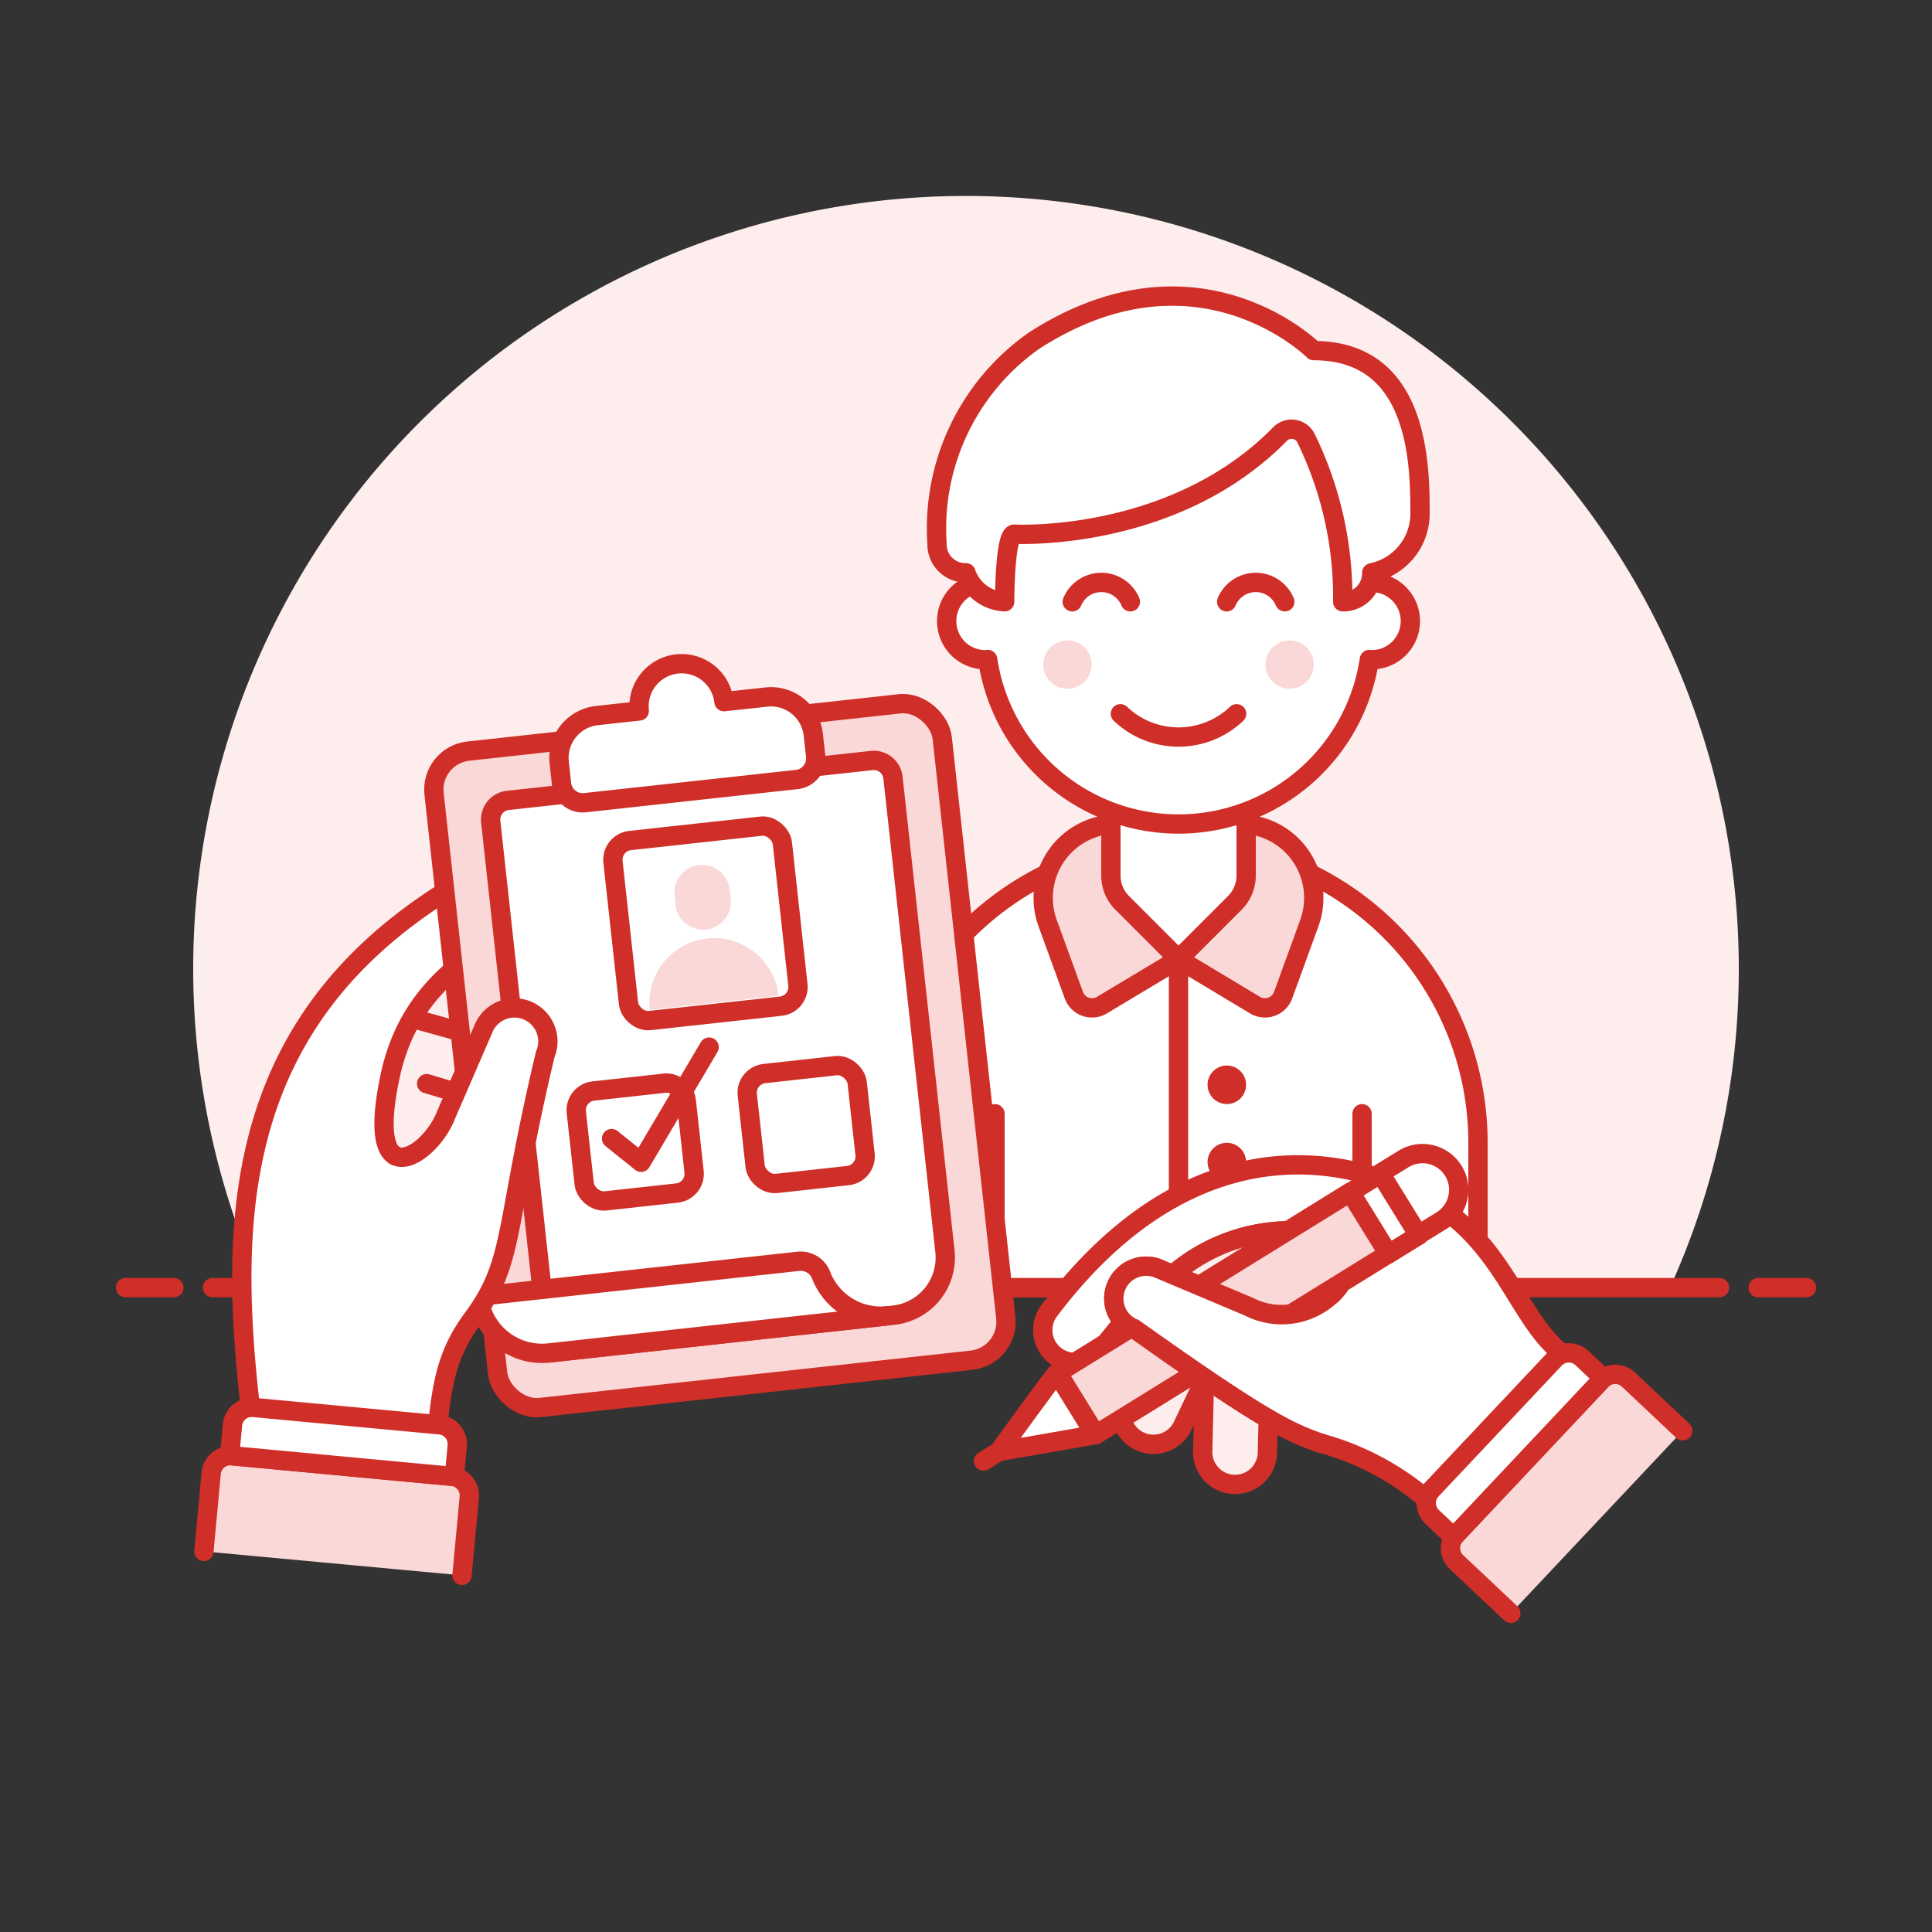 <?xml version="1.0" encoding="UTF-8"?> <svg xmlns="http://www.w3.org/2000/svg" viewBox="0 0 100 100"><rect x="0" y="0" width="100" height="100" fill="#333333" stroke="none"/><defs><style> .a, .g { fill: #fdeded; } .b { fill: none; } .b, .d, .e, .g, .h { stroke: #cf2f28; stroke-linecap: round; stroke-linejoin: round; } .c, .e { fill: #fff; } .d, .f { fill: #f9d8d7; } .h { fill: #cf2f28; } </style></defs><g><g><path class="a" d="M90,50.148a40,40,0,1,0-76.436,16.5H86.436A39.841,39.841,0,0,0,90,50.148Z"></path><g><line class="b" x1="11" y1="66.648" x2="89" y2="66.648"></line><line class="b" x1="6.5" y1="66.648" x2="9" y2="66.648"></line><line class="b" x1="91" y1="66.648" x2="93.5" y2="66.648"></line></g></g><g><g><g><path class="c" d="M76.5,59.148a15.5,15.5,0,1,0-31,0v7.5h31Z"></path><path class="b" d="M76.5,59.148a15.5,15.5,0,1,0-31,0v7.5h31Z"></path><path class="d" d="M68,46.474a3.826,3.826,0,0,0-3.826-3.826H57.826a3.827,3.827,0,0,0-3.6,5.134l1.356,3.727a1,1,0,0,0,1.454.516L61,49.648l3.96,2.377a1,1,0,0,0,1.454-.516l1.356-3.727A3.837,3.837,0,0,0,68,46.474Z"></path><line class="b" x1="61" y1="49.648" x2="61" y2="66.648"></line><path class="c" d="M64.5,45.32a2,2,0,0,1-.586,1.414L61,49.648l-2.914-2.914A2,2,0,0,1,57.5,45.32V40.648h7Z"></path><path class="b" d="M64.5,45.32a2,2,0,0,1-.586,1.414L61,49.648l-2.914-2.914A2,2,0,0,1,57.5,45.32V40.648h7Z"></path><path class="e" d="M71,30.148v-2.5a10,10,0,1,0-20,0v2.5a2,2,0,1,0,0,4c.042,0,.081-.009.123-.012a9.986,9.986,0,0,0,19.754,0c.042,0,.081.012.123.012a2,2,0,0,0,0-4Z"></path><path class="b" d="M66.5,31.148a1.63,1.63,0,0,0-3.008,0"></path><path class="b" d="M58.508,31.148a1.63,1.63,0,0,0-3.008,0"></path><circle class="f" cx="55.25" cy="34.398" r="1.25"></circle><circle class="f" cx="66.75" cy="34.398" r="1.25"></circle><path class="b" d="M57.992,36.945a4.36,4.36,0,0,0,6.016,0"></path><circle class="b" cx="63.5" cy="60.148" r="0.5"></circle><circle class="b" cx="63.5" cy="56.148" r="0.5"></circle><circle class="b" cx="63.5" cy="64.148" r="0.5"></circle></g><line class="b" x1="51.5" y1="57.648" x2="51.5" y2="66.648"></line><line class="b" x1="70.5" y1="57.648" x2="70.5" y2="66.648"></line><path class="c" d="M52.5,27.648s8.225.457,13.755-5.181a.833.833,0,0,1,1.337.2A18.736,18.736,0,0,1,69.5,31.148a1.469,1.469,0,0,0,1.5-1.5,3.128,3.128,0,0,0,2.5-3c0-2.5,0-8.5-5.5-8.5,0,0-6-6-14.5-.5a11.879,11.879,0,0,0-5,10.5,1.469,1.469,0,0,0,1.5,1.5,2.229,2.229,0,0,0,2,1.5S52,27.648,52.5,27.648Z"></path><path class="b" d="M52.5,27.648s8.225.457,13.755-5.181a.833.833,0,0,1,1.337.2A18.736,18.736,0,0,1,69.5,31.148a1.469,1.469,0,0,0,1.5-1.5,3.128,3.128,0,0,0,2.5-3c0-2.5,0-8.5-5.5-8.5,0,0-6-6-14.5-.5a11.879,11.879,0,0,0-5,10.5,1.469,1.469,0,0,0,1.5,1.5,2.229,2.229,0,0,0,2,1.5S52,27.648,52.5,27.648Z"></path></g><g><g><g><path class="g" d="M33.323,58.826l-5.3-4.02a4.007,4.007,0,0,0-1.236-.584l-5.8-1.61c-.754-.588-.7.43-1.287,1.184s-2.11,3.849-1.356,4.437l6.659,5.05h0l.24,1.507a1.731,1.731,0,0,0,3.424-.51,1.732,1.732,0,0,0,2.185-2.251L30.463,61l.73.554a1.731,1.731,0,1,0,2.13-2.729Z"></path><path class="b" d="M26.834,61.2l.783,2.06a1.731,1.731,0,0,0,3.237-1.23"></path><line class="b" x1="27.328" y1="58.625" x2="31.193" y2="61.555"></line><line class="e" x1="23.597" y1="56.542" x2="22.083" y2="56.088"></line></g><path class="c" d="M22.417,76.325l-9.135-.852v-.017C11.792,64.253,11.008,52.2,25.529,44.74l.826-.428a1.731,1.731,0,1,1,1.591,3.075l-.826.428c-3.658,1.893-6.19,4.072-6.971,8.1-1.235,6.071,2.1,3.953,2.932,1.82l1.948-4.5a1.731,1.731,0,0,1,3.194,1.337c-2.136,8.946-1.541,10.673-3.739,13.652C22.843,70.447,22.806,72.164,22.417,76.325Z"></path><path class="b" d="M22.417,76.325l-9.135-.852v-.017C11.792,64.253,11.008,52.2,25.529,44.74l.826-.428a1.731,1.731,0,1,1,1.591,3.075l-.826.428c-3.658,1.893-6.19,4.072-6.971,8.1-1.235,6.071,2.1,3.953,2.932,1.82l1.948-4.5a1.731,1.731,0,0,1,3.194,1.337c-2.136,8.946-1.541,10.673-3.739,13.652C22.843,70.447,22.806,72.164,22.417,76.325Z"></path><g><g><rect class="d" x="24.033" y="37.552" width="26.46" height="34.178" rx="2" ry="2" transform="translate(-5.734 4.387) rotate(-6.258)"></rect><path class="e" d="M46.255,68.073,28.414,70.029,25.4,42.529a1,1,0,0,1,.885-1.1l18.835-2.065a1,1,0,0,1,1.1.885L48.91,64.764A3,3,0,0,1,46.255,68.073Z"></path><path class="c" d="M37.472,36.317a2.2,2.2,0,0,0-4.383.481l-2.192.24a2.206,2.206,0,0,0-1.952,2.433l.12,1.1a1.1,1.1,0,0,0,1.216.976l10.96-1.2a1.1,1.1,0,0,0,.976-1.216l-.121-1.1a2.2,2.2,0,0,0-2.432-1.951Z"></path><path class="b" d="M37.472,36.317a2.2,2.2,0,0,0-4.383.481l-2.192.24a2.206,2.206,0,0,0-1.952,2.433l.12,1.1a1.1,1.1,0,0,0,1.216.976l10.96-1.2a1.1,1.1,0,0,0,.976-1.216l-.121-1.1a2.2,2.2,0,0,0-2.432-1.951Z"></path><rect class="e" x="32.104" y="43.107" width="8.82" height="9.373" rx="1" ry="1" transform="translate(-4.993 4.265) rotate(-6.259)"></rect><g><path class="f" d="M34.978,46.932a1.436,1.436,0,0,0,2.849-.313l-.073-.664a1.436,1.436,0,0,0-2.849.312Z"></path><path class="f" d="M33.64,52.269l-.019-.175a3.349,3.349,0,0,1,6.649-.729l.019.175Z"></path></g><path class="e" d="M28.414,70.029A3.307,3.307,0,0,1,24.766,67.1l16.582-1.818a1.136,1.136,0,0,1,1.166.756,3.309,3.309,0,0,0,3.435,2.066Z"></path></g><rect class="b" x="30.016" y="56.25" width="5.722" height="5.722" rx="1" ry="1" transform="translate(-6.273 3.954) rotate(-6.285)"></rect><rect class="b" x="38.866" y="55.346" width="5.722" height="5.722" rx="1" ry="1" transform="translate(-6.121 4.918) rotate(-6.285)"></rect><polyline class="b" points="31.654 58.933 33.182 60.158 36.705 54.197"></polyline></g><path class="e" d="M20.433,59.806c.779.455,2.156-.806,2.648-2.073l1.948-4.5a1.731,1.731,0,0,1,3.194,1.337c-2.136,8.946-1.541,10.673-3.739,13.652-1.641,2.224-1.678,3.941-2.067,8.1l-4.463-.416"></path><g><path class="f" d="M23.912,81.541l.377-4.041a1,1,0,0,0-.9-1.089L12.02,75.351a1,1,0,0,0-1.089.9L10.554,80.3Z"></path><path class="b" d="M23.912,81.541l.377-4.041a1,1,0,0,0-.9-1.089L12.02,75.351a1,1,0,0,0-1.089.9L10.554,80.3"></path><path class="e" d="M11.886,75.338l.148-1.589a1,1,0,0,1,1.089-.9l9.643.9a1,1,0,0,1,.9,1.089l-.148,1.59Z"></path></g></g><g><g><path class="g" d="M64.1,68.045a1.674,1.674,0,0,1,1.633,1.715L65.6,75.2a1.674,1.674,0,0,1-3.348-.081l.131-5.441A1.675,1.675,0,0,1,64.1,68.045Z"></path><path class="g" d="M62.354,67.575a1.674,1.674,0,0,1,.759,2.243l-1.881,3.948a1.675,1.675,0,1,1-3-1.485l1.881-3.947A1.674,1.674,0,0,1,62.354,67.575Z"></path><path class="c" d="M68.368,74.7a14.122,14.122,0,0,1,5.561,2.979l1.731,1.434,7.132-7.574L81.07,70.215c-2.589-1.783-3.141-6.216-7.777-8.463-5.858-2.839-12.969-1.906-19,6.106a1.675,1.675,0,0,0,2.667,2.026c.4-.526.8-1.016,1.2-1.476a22.242,22.242,0,0,1,2.541-2.429,9.35,9.35,0,0,1,6.757-2.255c1.941.194,2.44,1.891,1.812,2.89a3.719,3.719,0,0,1-4.639,1.021l-3.93-1.656h0a22.242,22.242,0,0,0-2.541,2.429v0a1.659,1.659,0,0,0,.532.357C65.4,73.534,66.741,74.125,68.368,74.7Z"></path><path class="g" d="M69.276,66.614a3.719,3.719,0,0,1-4.639,1.021l-3.93-1.656a9.35,9.35,0,0,1,6.757-2.255C69.405,63.918,69.9,65.615,69.276,66.614Z"></path><path class="b" d="M68.368,74.7a14.122,14.122,0,0,1,5.561,2.979l1.731,1.434,7.132-7.574L81.07,70.215c-2.589-1.783-3.141-6.216-7.777-8.463-5.858-2.839-12.969-1.906-19,6.106a1.675,1.675,0,0,0,2.667,2.026c.4-.526.8-1.016,1.2-1.476a22.242,22.242,0,0,1,2.541-2.429,9.35,9.35,0,0,1,6.757-2.255c1.941.194,2.44,1.891,1.812,2.89a3.719,3.719,0,0,1-4.639,1.021l-3.93-1.656h0a22.242,22.242,0,0,0-2.541,2.429v0a1.659,1.659,0,0,0,.532.357C65.4,73.534,66.741,74.125,68.368,74.7Z"></path></g><g><path class="f" d="M87.1,74.056l-2.811-2.647a1,1,0,0,0-1.414.043l-7.526,7.992a1,1,0,0,0,.042,1.414L78.2,83.505Z"></path><path class="b" d="M87.1,74.056l-2.811-2.647a1,1,0,0,0-1.414.043l-7.526,7.992a1,1,0,0,0,.042,1.414L78.2,83.505"></path><path class="e" d="M75.238,79.562l-1.1-1.036a1,1,0,0,1-.043-1.414l6.379-6.773a1,1,0,0,1,1.413-.042l1.1,1.036Z"></path></g><g><rect class="f" x="54.364" y="66.113" width="17.804" height="3.748" transform="matrix(0.851, -0.526, 0.526, 0.851, -26.29, 43.398)"></rect><path class="c" d="M54.708,71.073c-.087.008-3,4.057-3,4.057l4.971-.869Z"></path><rect class="b" x="54.364" y="66.113" width="17.804" height="3.748" transform="matrix(0.851, -0.526, 0.526, 0.851, -26.29, 43.398)"></rect><rect class="c" x="70.699" y="60.942" width="1.874" height="3.748" transform="matrix(0.851, -0.526, 0.526, 0.851, -22.325, 47.042)"></rect><rect class="b" x="70.699" y="60.942" width="1.874" height="3.748" transform="matrix(0.851, -0.526, 0.526, 0.851, -22.325, 47.042)"></rect><path class="c" d="M74.615,63.178a1.874,1.874,0,0,0-1.971-3.188l-1.2.739,1.971,3.188Z"></path><path class="b" d="M74.615,63.178a1.874,1.874,0,0,0-1.971-3.188l-1.2.739,1.971,3.188Z"></path><line class="h" x1="51.707" y1="75.13" x2="50.909" y2="75.621"></line><path class="b" d="M54.708,71.073c-.087.008-3,4.057-3,4.057l4.971-.869Z"></path></g><g><path class="c" d="M69.276,66.614a3.719,3.719,0,0,1-4.639,1.021L60,65.68a1.675,1.675,0,1,0-1.3,3.087c6.7,4.767,8.045,5.358,9.671,5.934"></path><path class="b" d="M69.276,66.614a3.719,3.719,0,0,1-4.639,1.021L60,65.68a1.675,1.675,0,1,0-1.3,3.087c6.7,4.767,8.045,5.358,9.671,5.934"></path><path class="c" d="M69.276,66.614a3.719,3.719,0,0,1-4.639,1.021L60,65.68a1.675,1.675,0,1,0-1.3,3.087c6.7,4.767,8.045,5.358,9.671,5.934"></path><path class="b" d="M69.276,66.614a3.719,3.719,0,0,1-4.639,1.021L60,65.68a1.675,1.675,0,1,0-1.3,3.087c6.7,4.767,8.045,5.358,9.671,5.934"></path></g></g></g></g></g></svg> 